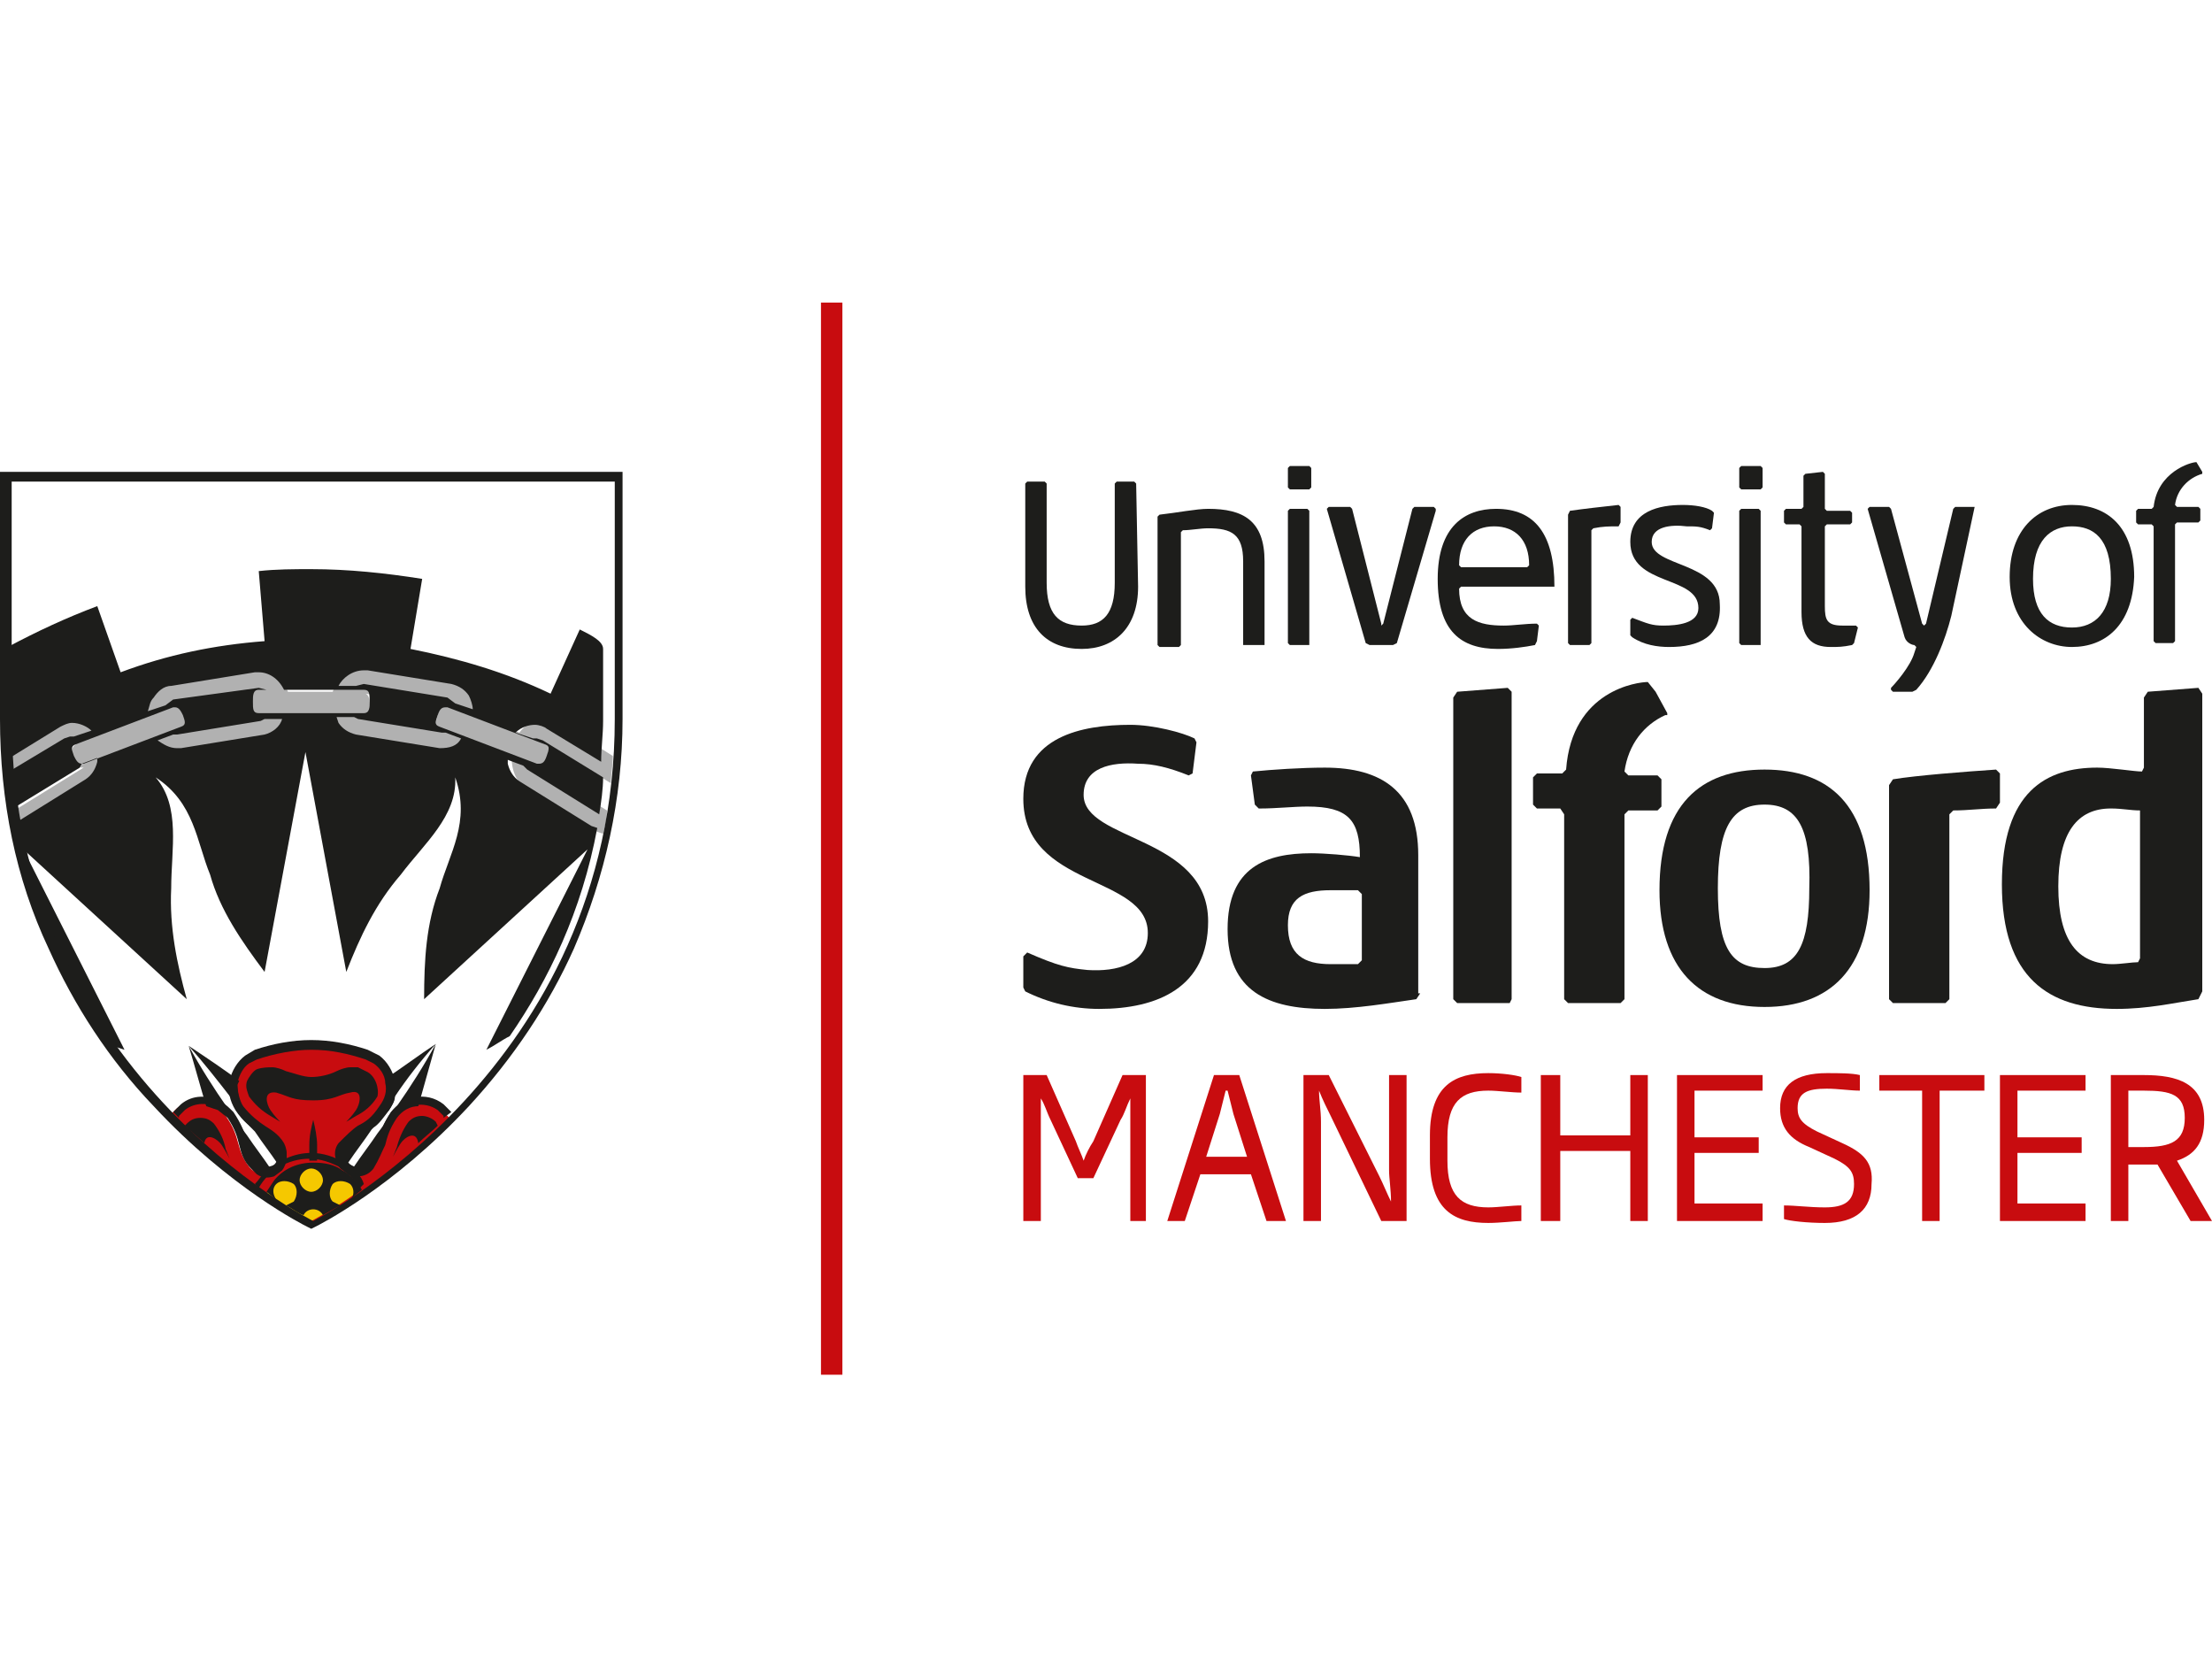 <?xml version="1.0" encoding="UTF-8"?><svg id="Layer_1" xmlns="http://www.w3.org/2000/svg" viewBox="0 0 113.7 86.2"><defs><style>.cls-1{fill:#f5c800;}.cls-2{fill:#b1b1b1;}.cls-3{fill:#c80c0f;}.cls-4{fill:#1d1d1b;}</style></defs><path class="cls-3" d="M58.1,62.75v-6.3h0c-.2,.4-.3,.8-.5,1.1l-1.4,3h-.8l-1.4-3c-.2-.4-.3-.8-.5-1.1h0v6.3h-.9v-7.5h1.2l1.5,3.4c.1,.3,.3,.7,.4,1h0c.1-.3,.3-.7,.5-1l1.5-3.4h1.2v7.5h-.8Z"/><path class="cls-3" d="M65.1,62.75l-.8-2.4h-2.6l-.8,2.4h-.9l2.4-7.5h1.3l2.4,7.5h-1Zm-1.7-5.5l-.3-1.2h-.1l-.3,1.2-.7,2.2h2.1l-.7-2.2Z"/><path class="cls-3" d="M71,62.75l-2.6-5.4c-.2-.4-.4-.8-.6-1.3h0c0,.5,.1,1,.1,1.6v5.1h-.9v-7.5h1.3l2.6,5.2c.2,.4,.4,.9,.6,1.3h0c0-.6-.1-1.2-.1-1.6v-4.9h.9v7.5h-1.3Z"/><path class="cls-3" d="M76.5,62.85c-1.7,0-3-.6-3-3.3v-1.2c0-2.6,1.3-3.2,3-3.2,.7,0,1.4,.1,1.7,.2v.8c-.5,0-1.2-.1-1.7-.1-1.4,0-2.1,.6-2.1,2.4v1.2c0,1.8,.7,2.4,2.1,2.4,.5,0,1.2-.1,1.7-.1v.8c-.3,0-1.1,.1-1.7,.1"/><polygon class="cls-3" points="83.8 62.75 83.8 59.15 80.2 59.15 80.2 62.75 79.2 62.75 79.2 55.25 80.2 55.25 80.2 58.35 83.8 58.35 83.8 55.25 84.7 55.25 84.7 62.75 83.8 62.75"/><polygon class="cls-3" points="86.2 62.75 86.2 55.25 90.6 55.25 90.6 56.05 87.1 56.05 87.1 58.45 90.4 58.45 90.4 59.25 87.1 59.25 87.1 61.85 90.6 61.85 90.6 62.75 86.2 62.75"/><polygon class="cls-3" points="99.7 56.05 99.7 62.75 98.8 62.75 98.8 56.05 96.6 56.05 96.6 55.25 102 55.25 102 56.05 99.7 56.05"/><polygon class="cls-3" points="102.8 62.75 102.8 55.25 107.2 55.25 107.2 56.05 103.7 56.05 103.7 58.45 107 58.45 107 59.25 103.7 59.25 103.7 61.85 107.2 61.85 107.2 62.75 102.8 62.75"/><path class="cls-3" d="M112.6,62.75l-1.7-2.9h-1.5v2.9h-.9v-7.5h1.7c1.7,0,3.1,.4,3.1,2.3,0,1.2-.5,1.8-1.4,2.1l1.8,3.1h-1.1Zm-2.4-6.7h-.8v2.9h.8c1.4,0,2.1-.3,2.1-1.5,0-1.2-.7-1.4-2.1-1.4"/><path class="cls-3" d="M94.7,58.75l-1.3-.6c-.8-.4-1-.7-1-1.2,0-.8,.5-1,1.5-1,.6,0,1.2,.1,1.7,.1v-.8c-.4-.1-1.1-.1-1.7-.1-1.6,0-2.4,.6-2.4,1.8,0,1,.5,1.6,1.5,2l1.3,.6c.8,.4,1,.7,1,1.3,0,.9-.5,1.2-1.5,1.2-.8,0-1.5-.1-2.1-.1v.7c.3,.1,1.2,.2,2.1,.2,1.6,0,2.4-.7,2.4-2,.1-1.1-.4-1.6-1.5-2.1"/><path class="cls-4" d="M56.5,51.85c-1.3,0-2.6-.3-3.8-.9l-.1-.2v-1.6l.2-.2c1.6,.7,2.1,.8,3.1,.9,1.5,.1,3.1-.3,3.1-1.9,0-3-6.4-2.3-6.4-6.9,0-3.2,3-3.8,5.5-3.8,1.2,0,2.7,.4,3.3,.7l.1,.2h0l-.2,1.6-.2,.1h0c-1-.4-1.8-.6-2.6-.6-1.4-.1-2.8,.2-2.8,1.6,0,2.4,6.4,2.1,6.4,6.5,0,3.4-2.6,4.5-5.6,4.5"/><path class="cls-4" d="M73,51.05l-.2,.3c-1.4,.2-3.1,.5-4.7,.5-2.9,0-5-.9-5-4.1s2-3.9,4.3-3.9c.7,0,1.9,.1,2.5,.2,0-1.9-.6-2.6-2.7-2.6-.7,0-1.6,.1-2.4,.1h-.1l-.2-.2-.2-1.5h0l.1-.2c1-.1,2.5-.2,3.7-.2,2.9,0,4.8,1.2,4.8,4.5v7.1h.1Zm-3-5.1l-.2-.2h-1.4c-1.4,0-2.2,.4-2.2,1.8,0,1.5,.8,2,2.2,2h1.4l.2-.2v-3.4Z"/><polygon class="cls-4" points="77.6 51.55 74.9 51.55 74.7 51.35 74.7 35.85 74.9 35.55 77.5 35.35 77.7 35.55 77.7 51.35 77.6 51.55"/><path class="cls-4" d="M90.7,51.75c-3.4,0-5.4-2-5.4-6,0-4.4,2.1-6.2,5.4-6.2s5.4,1.8,5.4,6.2c0,4-2,6-5.4,6m0-10.4c-1.7,0-2.4,1.2-2.4,4.3s.7,4.1,2.4,4.1,2.3-1.2,2.3-4.1c.1-3.1-.6-4.3-2.3-4.3"/><path class="cls-4" d="M113,51.35c-1.3,.2-2.6,.5-4.2,.5-3.5,0-5.9-1.6-5.9-6.4s2.3-6,4.9-6c.7,0,1.9,.2,2.3,.2h0l.1-.2v-3.6l.2-.3,2.6-.2,.2,.3v15.3l-.2,.4Zm-3-9.7c-.5,0-.9-.1-1.5-.1-1.7,0-2.7,1.2-2.7,4s1,4,2.8,4c.4,0,1-.1,1.3-.1l.1-.2v-7.6Z"/><path class="cls-4" d="M102.6,41.55c-.8,0-1.4,.1-2.2,.1l-.2,.2v9.5l-.2,.2h-2.7l-.2-.2v-11l.2-.3c1.2-.2,3.8-.4,5.3-.5l.2,.2v1.5l-.2,.3Z"/><path class="cls-4" d="M85.8,33.25c-.6,0-1.3-.1-1.9-.5l-.1-.1v-.8l.1-.1c.8,.3,1,.4,1.6,.4,.7,0,1.8-.1,1.8-.9,0-1.7-3.5-1.1-3.5-3.4,0-1.6,1.5-1.9,2.7-1.9,.6,0,1.2,.1,1.5,.3l.1,.1h0l-.1,.8-.1,.1c-.5-.2-.7-.2-1.2-.2-.8-.1-1.8,0-1.8,.8,0,1.3,3.5,1,3.5,3.2,.1,1.7-1.1,2.2-2.6,2.2"/><path class="cls-4" d="M58.5,30.15c0,2.1-1.2,3.2-2.9,3.2-1.8,0-2.9-1.1-2.9-3.2v-5.3l.1-.1h.9l.1,.1v5.1c0,1.6,.6,2.2,1.8,2.2,1.1,0,1.7-.6,1.7-2.2v-5.1l.1-.1h.9l.1,.1,.1,5.3Z"/><path class="cls-4" d="M64.9,33.15h-1v-4.3c0-1.4-.6-1.7-1.8-1.7-.4,0-.9,.1-1.3,.1l-.1,.1v5.8l-.1,.1h-1l-.1-.1v-6.6l.1-.1c.9-.1,1.9-.3,2.5-.3,1.8,0,2.9,.6,2.9,2.7v4.3h-.1Z"/><path class="cls-4" d="M67.4,25.05l-.1,.1h-1l-.1-.1v-1l.1-.1h1l.1,.1v1Zm-.1,8.1h-1l-.1-.1v-6.8l.1-.1h.9l.1,.1v6.9Z"/><polygon class="cls-4" points="73.7 26.05 72.7 26.05 72.6 26.15 71.1 32.05 71 32.15 71 32.05 69.5 26.15 69.4 26.05 68.3 26.05 68.2 26.15 68.2 26.15 70.2 33.05 70.4 33.15 71.6 33.15 71.8 33.05 73.8 26.25 73.8 26.15 73.7 26.05"/><path class="cls-4" d="M79.7,30.15h-4.6l-.1,.1c0,1.6,1,1.9,2.3,1.9,.5,0,1.1-.1,1.7-.1l.1,.1h0l-.1,.8-.1,.2c-.5,.1-1.2,.2-1.9,.2-1.9,0-3.1-.9-3.1-3.6s1.4-3.6,3-3.6c2,0,3,1.3,3,4h-.2Zm-2.9-3.1c-1.1,0-1.8,.7-1.8,2l.1,.1h3.4l.1-.1c0-1.3-.7-2-1.8-2"/><path class="cls-4" d="M90.6,25.05l-.1,.1h-1l-.1-.1v-1l.1-.1h1l.1,.1v1Zm-.1,8.1h-1l-.1-.1v-6.8l.1-.1h.9l.1,.1v6.9Z"/><path class="cls-4" d="M95.3,33.05l-.1,.1c-.5,.1-.7,.1-1.1,.1-1,0-1.5-.5-1.5-1.8v-4.4l-.1-.1h-.7l-.1-.1v-.6l.1-.1h.8l.1-.1v-1.6l.1-.1,.9-.1,.1,.1v1.8l.1,.1h1.2l.1,.1v.5l-.1,.1h-1.2l-.1,.1v4.1c0,.7,.1,1,.9,1h.7l.1,.1-.2,.8Z"/><path class="cls-4" d="M83.2,27.05c-.5,0-.8,0-1.3,.1l-.1,.1v5.8l-.1,.1h-1l-.1-.1v-6.6l.1-.2c.7-.1,1.6-.2,2.5-.3l.1,.1v.8l-.1,.2Z"/><path class="cls-4" d="M101.5,26.05h-1l-.1,.1-1.4,5.9-.1,.1-.1-.1-1.6-5.9-.1-.1h-1l-.1,.1h0l1.9,6.6c.1,.3,.4,.4,.5,.4h0l.1,.1-.1,.3c-.2,.7-1,1.6-1.2,1.8v.1l.1,.1h1l.2-.1c.9-1,1.5-2.6,1.8-3.8l1.2-5.6h0Z"/><path class="cls-4" d="M84.7,35.05c-.5,0-3.9,.4-4.2,4.5l-.2,.2h-1.3l-.2,.2v1.4l.2,.2h1.2l.2,.3v9.5l.2,.2h2.7l.2-.2v-9.5l.2-.2h1.5l.2-.2v-1.4l-.2-.2h-1.5l-.2-.2c.2-1.4,1-2.4,2.1-2.9h.1v-.1h0l-.6-1.1-.4-.5Z"/><path class="cls-4" d="M106.5,33.25c-1.6,0-3.2-1.2-3.2-3.6s1.4-3.7,3.2-3.7,3.2,1.1,3.2,3.7c-.1,2.5-1.5,3.6-3.2,3.6m0-6.2c-1.1,0-2,.7-2,2.7,0,1.8,.8,2.5,2,2.5s2-.8,2-2.5c0-2.1-.9-2.7-2-2.7"/><path class="cls-4" d="M112.9,23.75c-.3,0-2,.5-2.2,2.3l-.1,.1h-.7l-.1,.1v.6l.1,.1h.7l.1,.1v5.9l.1,.1h.9l.1-.1v-6l.1-.1h1.1l.1-.1v-.6l-.1-.1h-1.1l-.1-.1c.1-.8,.7-1.4,1.4-1.6v-.1l-.3-.5h0Z"/><rect class="cls-3" x="42.2" y="15.55" width="1.1" height="55.1"/><path class="cls-3" d="M16,62.85s3.4-1.7,7.1-5.4h0l-.4-.4c-.8-.6-1.9-.4-2.5,.4-.8,1.1-.6,1.7-1.2,2.6-.3,.4-.8,.5-1.1,.2-.4-.3-.5-.8-.2-1.2,.7-.9,1.2-.8,2-2,.6-.8,.4-1.9-.4-2.5l-.4-.3c-.9-.3-1.9-.5-2.9-.5s-2,.2-2.9,.5l-.5,.2c-.8,.6-1,1.7-.4,2.5,.8,1.1,1.4,1,2,2,.3,.4,.2,.9-.2,1.2-.4,.3-.9,.2-1.2-.2-.7-.9-.4-1.5-1.2-2.6-.6-.8-1.7-1-2.5-.4l-.4,.4h0c3.9,3.7,7.3,5.5,7.3,5.5"/><path class="cls-1" d="M18.4,61.25c-.5-.8-1.3-1.3-2.3-1.3s-1.9,.6-2.4,1.4c1.4,1,2.3,1.4,2.3,1.4,0,0,1-.5,2.4-1.5"/><path class="cls-2" d="M22.9,36.25c-.3,0-.4,.3-.4,.5-.1,.3-.2,.6,.2,.7h.1l-4.3-.6h.1c.4,0,.4-.4,.4-.6s0-.5-.2-.6l4.2,.7h0l-.1-.1Zm-13.6,1.2h0c.4-.2,.3-.5,.2-.8-.1-.2-.2-.5-.4-.5h-.2l4.2-.7c-.2,.2-.2,.5-.2,.7,0,.3,0,.6,.4,.6h.1l-4.1,.7Zm22.1,2.8c0-.4,.1-.9,.1-1.4l-2.7-1.7c-.7-.4-1.6-.2-2.1,.5l-2.2-.8c0-.9-.5-1.7-1.3-1.8l-4.3-.7c-.8-.1-1.5,.4-1.8,1.2h-2.3c-.3-.8-1-1.3-1.8-1.2l-4.3,.7c-.8,.1-1.3,.9-1.3,1.8l-2.2,.8c-.6-.7-1.5-.9-2.1-.5l-2.5,1.6c0,.5,.1,.9,.1,1.4l3.1-1.9h.1c-.3,.2-.2,.5-.1,.7s.2,.5,.4,.5h.1l-3.4,2.1c.1,.4,.1,.8,.2,1.3l.2-.1,3.7-2.3c.5-.3,.8-.9,.7-1.5l2.1-.8c.4,.5,.9,.8,1.5,.7l4.3-.7c.6-.1,1.1-.6,1.3-1.2h2.2c.2,.6,.6,1.1,1.3,1.2l4.3,.7c.6,.1,1.1-.2,1.5-.7l2.1,.8c0,.6,.2,1.2,.7,1.5l3.7,2.3,.3,.1c.1-.4,.2-.8,.2-1.2l-3.6-2.2h.1c.3,0,.3-.3,.4-.5,.1-.3,.2-.6-.1-.7h.1l3.3,2Z"/><path class="cls-4" d="M18.4,60.85l-.5-.5,.5,.5Z"/><path class="cls-4" d="M16.5,59.65l.3,.1-.3-.1Z"/><path class="cls-4" d="M18.5,60.85l.2,.2-.2-.2Z"/><path class="cls-4" d="M17.5,60.05c-.2-.1-.4-.2-.7-.3,.3,.1,.5,.2,.7,.3"/><path class="cls-4" d="M16.4,59.65h-.4c-.7,0-1.4,.3-1.9,.7,.5-.4,1.2-.7,1.9-.7h.4Z"/><path class="cls-4" d="M17.8,60.25l-.2-.2,.2,.2Z"/><path class="cls-4" d="M18.8,55.05l-.4-.2h-.4c-.2,0-.5,.1-.7,.2-.4,.2-.9,.3-1.3,.3s-.9-.2-1.3-.3c-.2-.1-.5-.2-.7-.2s-.5,0-.8,.1c-.2,.1-.4,.4-.5,.6-.1,.3,0,.5,.1,.8,.3,.4,.6,.7,1.1,1h0l.5,.3s-.3-.3-.5-.6-.4-1,.3-.9c.7,.2,.8,.4,1.9,.4s1.3-.3,1.9-.4c.7-.2,.5,.6,.3,.9-.2,.3-.5,.6-.5,.6h0l.5-.3c.4-.2,.8-.5,1.1-1,.1-.4-.1-1.1-.6-1.3"/><path class="cls-4" d="M16,59.65h.3v-.8c0-.4-.1-.9-.2-1.3-.1,.4-.2,.8-.2,1.3v.8h.1Z"/><path class="cls-4" d="M22.4,53.65h0c-.6,1.1-1.3,2.2-2,3.2l-.3,.3c-.2,.3-.3,.5-.4,.7l-.3,.4c-.4,.6-.8,1.1-1.2,1.7l-.2-.1-.1-.1c.4-.6,.8-1.1,1.2-1.7l.1-.1c.3-.2,.5-.5,.8-.9,.1-.2,.3-.4,.3-.7,.6-.9,1.3-1.8,2.1-2.7-.9,.6-1.7,1.2-2.6,1.8l.1,.2c.1,.4,0,.8-.3,1.2-.4,.6-.7,.8-1.1,1-.3,.2-.6,.5-1,.9-.3,.4-.2,.9,.1,1.3l.4,.3c.4,.2,.9,.1,1.2-.3,.3-.5,.4-.8,.6-1.2,.1-.4,.2-.8,.6-1.4,.3-.4,.7-.6,1.1-.6,.3-1.1,.6-2.1,.9-3.2h0Z"/><path class="cls-4" d="M13.2,60.35c.3,.2,.6,.2,.9,.1l.4-.3c.3-.4,.3-.9,.1-1.3-.3-.5-.7-.7-1-.9s-.7-.5-1.1-1c-.2-.3-.3-.8-.3-1.2l.1-.2c-.8-.6-1.7-1.2-2.6-1.8h0c.8,.9,1.5,1.8,2.2,2.7,.1,.2,.2,.5,.3,.7,.3,.4,.6,.7,.8,.9l.1,.1c.4,.6,.8,1.1,1.2,1.7l-.2,.2h-.2c-.4-.6-.8-1.1-1.2-1.7l-.3-.4c-.1-.2-.2-.4-.4-.7l-.3-.3c-.7-1-1.4-2.1-2-3.2,.3,1,.6,2.1,.9,3.1l.6,.2,.5,.4c.4,.6,.5,1,.6,1.4s.2,.8,.6,1.2l.3,.3Z"/><path class="cls-4" d="M28,38.25c.3,.1,.2,.3,.1,.6-.1,.3-.2,.4-.4,.4h-.1l-5-1.9c-.3-.1-.2-.3-.1-.6,.1-.3,.2-.4,.4-.4h.1l5,1.9Zm-5.4,.2l-4.3-.7c-.4-.1-.7-.3-.9-.6l-.1-.3h.9l.2,.1,4.3,.7h.2l.8,.3c-.2,.4-.6,.5-1.1,.5m-9.3-1.8c-.3,0-.3-.2-.3-.6,0-.3,0-.6,.3-.6h5.4c.3,0,.3,.2,.3,.6,0,.3,0,.6-.3,.6h-5.4Zm.3,1.1l-4.3,.7h-.2c-.4,0-.7-.2-1-.4l.8-.3h.2l4.3-.7,.2-.1h.9c-.1,.4-.5,.7-.9,.8m-9.3,1.5h-.1c-.2,0-.3-.2-.4-.4-.1-.3-.2-.5,.1-.6l5-1.9h.1c.2,0,.3,.2,.4,.4,.1,.3,.2,.5-.1,.6l-5,1.9Zm3.6-3.4c.2-.3,.5-.6,.9-.6l4.3-.7h.2c.5,0,1,.3,1.3,.9h-.9l-.4-.1-4.4,.6-.4,.3-.9,.3c.1-.3,.1-.5,.3-.7m10.8-1.4h.2l4.3,.7c.4,.1,.7,.3,.9,.6,.1,.2,.2,.5,.2,.7l-.9-.3-.4-.3-4.3-.7-.4,.1h-.9c.2-.4,.7-.8,1.3-.8m11.1-2.1l-1.5,3.3c-2.3-1.1-4.7-1.8-7.2-2.3l.6-3.6c-1.9-.3-3.8-.5-5.7-.5h0c-.9,0-1.8,0-2.7,.1l.3,3.6c-2.6,.2-5,.7-7.4,1.6l-1.2-3.4c-1.6,.6-3.1,1.3-4.6,2.1v3.7c0,.7,0,1.3,.1,2l2.6-1.6c.2-.1,.4-.2,.6-.2,.4,0,.8,.2,1,.4l-.9,.3h-.2l-.3,.1-3,1.8c.1,.7,.1,1.3,.2,1.9l3.6-2.2,.1-.2,.8-.3v.2c-.1,.4-.3,.7-.6,.9l-3.7,2.3-.1,.1c.9,4.5,2.7,8.3,4.9,11.2l.9,.3h0L1.2,43.65l8.4,7.7c-.5-1.8-.9-3.7-.8-5.7,0-2,.5-4.2-.8-5.7,2,1.3,2.1,3.3,2.8,5,.5,1.8,1.6,3.4,2.8,5h0l2.1-11.3,2.1,11.3c.7-1.8,1.5-3.5,2.8-5,1.2-1.6,2.9-3,2.8-5,.8,2.3-.3,3.9-.8,5.7-.7,1.8-.8,3.7-.8,5.7h0l8.4-7.7-5.2,10.3h0c.4-.2,.8-.5,1.2-.7,2-2.9,3.7-6.4,4.5-10.7l-.3-.1-3.7-2.3c-.3-.2-.5-.5-.6-.9v-.2l.8,.3,.2,.2,3.7,2.3h0c.1-.6,.2-1.3,.2-1.9l-3.1-1.9-.3-.1h-.2l-.9-.3c.3-.3,.7-.4,1-.4,.2,0,.5,.1,.6,.2l2.8,1.7c0-.7,.1-1.4,.1-2.1v-3.7c0-.4-.6-.7-1.2-1"/><path class="cls-4" d="M23.2,57.15l-.4-.4c-.9-.7-2.1-.4-2.7,.4-.4,.6-.6,1.1-.7,1.5-.1,.4-.2,.7-.5,1.1-.2,.3-.6,.4-.9,.1-.3-.2-.3-.6-.1-.9,.3-.4,.6-.6,.9-.8,.3-.2,.7-.5,1.2-1.1,.3-.4,.4-1,.3-1.5-.1-.5-.4-1-.8-1.3l-.2-.1-.4-.2c-.9-.3-1.9-.5-2.9-.5s-2,.2-2.9,.5l-.5,.3c-.4,.3-.7,.8-.8,1.3-.1,.5,0,1,.3,1.5,.4,.6,.8,.9,1.2,1.1,.3,.2,.6,.4,.9,.8,.2,.3,.1,.7-.1,.9-.3,.2-.7,.1-.9-.1-.3-.4-.4-.7-.5-1.1-.1-.4-.3-.9-.7-1.5-.2-.2-.4-.4-.6-.5-.7-.4-1.5-.4-2.1,.1l-.4,.4h0l.3,.3v-.1l.3-.3c.5-.4,1.2-.4,1.7-.1l.5,.4c.4,.6,.5,1,.6,1.4s.2,.8,.6,1.2l.3,.3c.3,.2,.6,.2,.9,.1l.4-.3c.3-.4,.3-.9,.1-1.3-.3-.5-.7-.7-1-.9s-.7-.5-1.1-1c-.2-.3-.3-.8-.3-1.2,.1-.4,.3-.8,.6-1l.4-.2c.9-.3,1.9-.5,2.8-.5,1,0,1.9,.2,2.8,.5l.4,.2c.3,.2,.6,.6,.6,1,.1,.4,0,.8-.3,1.2-.4,.6-.7,.8-1.1,1-.3,.2-.6,.5-1,.9-.3,.4-.2,.9,.1,1.3l.4,.3c.4,.2,.9,.1,1.2-.3,.3-.5,.4-.8,.6-1.2,.1-.4,.2-.8,.6-1.4,.5-.7,1.5-.9,2.2-.4l.3,.3v.1l.4-.3h0Z"/><path class="cls-4" d="M11.4,58.85c.2,.3,.4,.7,.4,.7l-.2-.5c-.1-.5-.3-.9-.6-1.3-.2-.2-.4-.3-.7-.3s-.5,.1-.7,.3l-.1,.1c.3,.3,.7,.6,1,.9,.1-.6,.7-.2,.9,.1"/><path class="cls-4" d="M22.4,57.65c-.2-.2-.5-.3-.7-.3-.3,0-.5,.1-.7,.3-.3,.4-.5,.9-.6,1.3h0l-.2,.5s.2-.4,.4-.7,.8-.7,.9,0c.3-.3,.7-.6,1-.9l-.1-.2Z"/><path class="cls-4" d="M16,60.05c.3,0,.6,.3,.6,.6s-.3,.6-.6,.6-.6-.3-.6-.6c0-.3,.3-.6,.6-.6m-1.8,.8c.2-.2,.6-.2,.9,0,.2,.2,.2,.6,0,.9l-.4,.2c.4,.2,.6,.4,.9,.5,.1-.2,.3-.3,.5-.3s.4,.1,.5,.3c.2-.1,.5-.3,.9-.5l-.4-.2c-.2-.2-.2-.6,0-.9,.2-.2,.6-.2,.9,0,.2,.2,.2,.5,.1,.7l.5-.4c-.2-.4-.6-.8-1-1-.4-.3-.9-.4-1.5-.4-.8,0-1.5,.3-2,.9l-.4,.6,.5,.4c-.2-.3-.2-.6,0-.8"/><path class="cls-4" d="M17.7,59.75c-.5-.3-1.1-.5-1.7-.5-.9,0-1.7,.4-2.4,1-.2,.2-.3,.4-.5,.6l.2,.2c.5-.9,1.5-1.5,2.6-1.5,.6,0,1.1,.2,1.5,.4,.4,.3,.8,.6,1.1,1.1l.2-.2c-.1-.4-.5-.8-1-1.1"/><path class="cls-4" d="M32,24.25H0v12.7c0,4.2,.8,8.2,2.5,11.8,1.3,2.9,3.1,5.7,5.4,8.1,3.9,4.2,7.7,6.1,7.9,6.2l.2,.1,.2-.1c.2-.1,4-2,7.9-6.2,2.3-2.5,4.1-5.2,5.4-8.1,1.6-3.7,2.5-7.7,2.5-11.8v-12.7Zm-.4,.5v12.2c0,18-15.5,25.8-15.5,25.8,0,0-15.5-7.7-15.5-25.8v-12.2H31.6Z"/></svg>